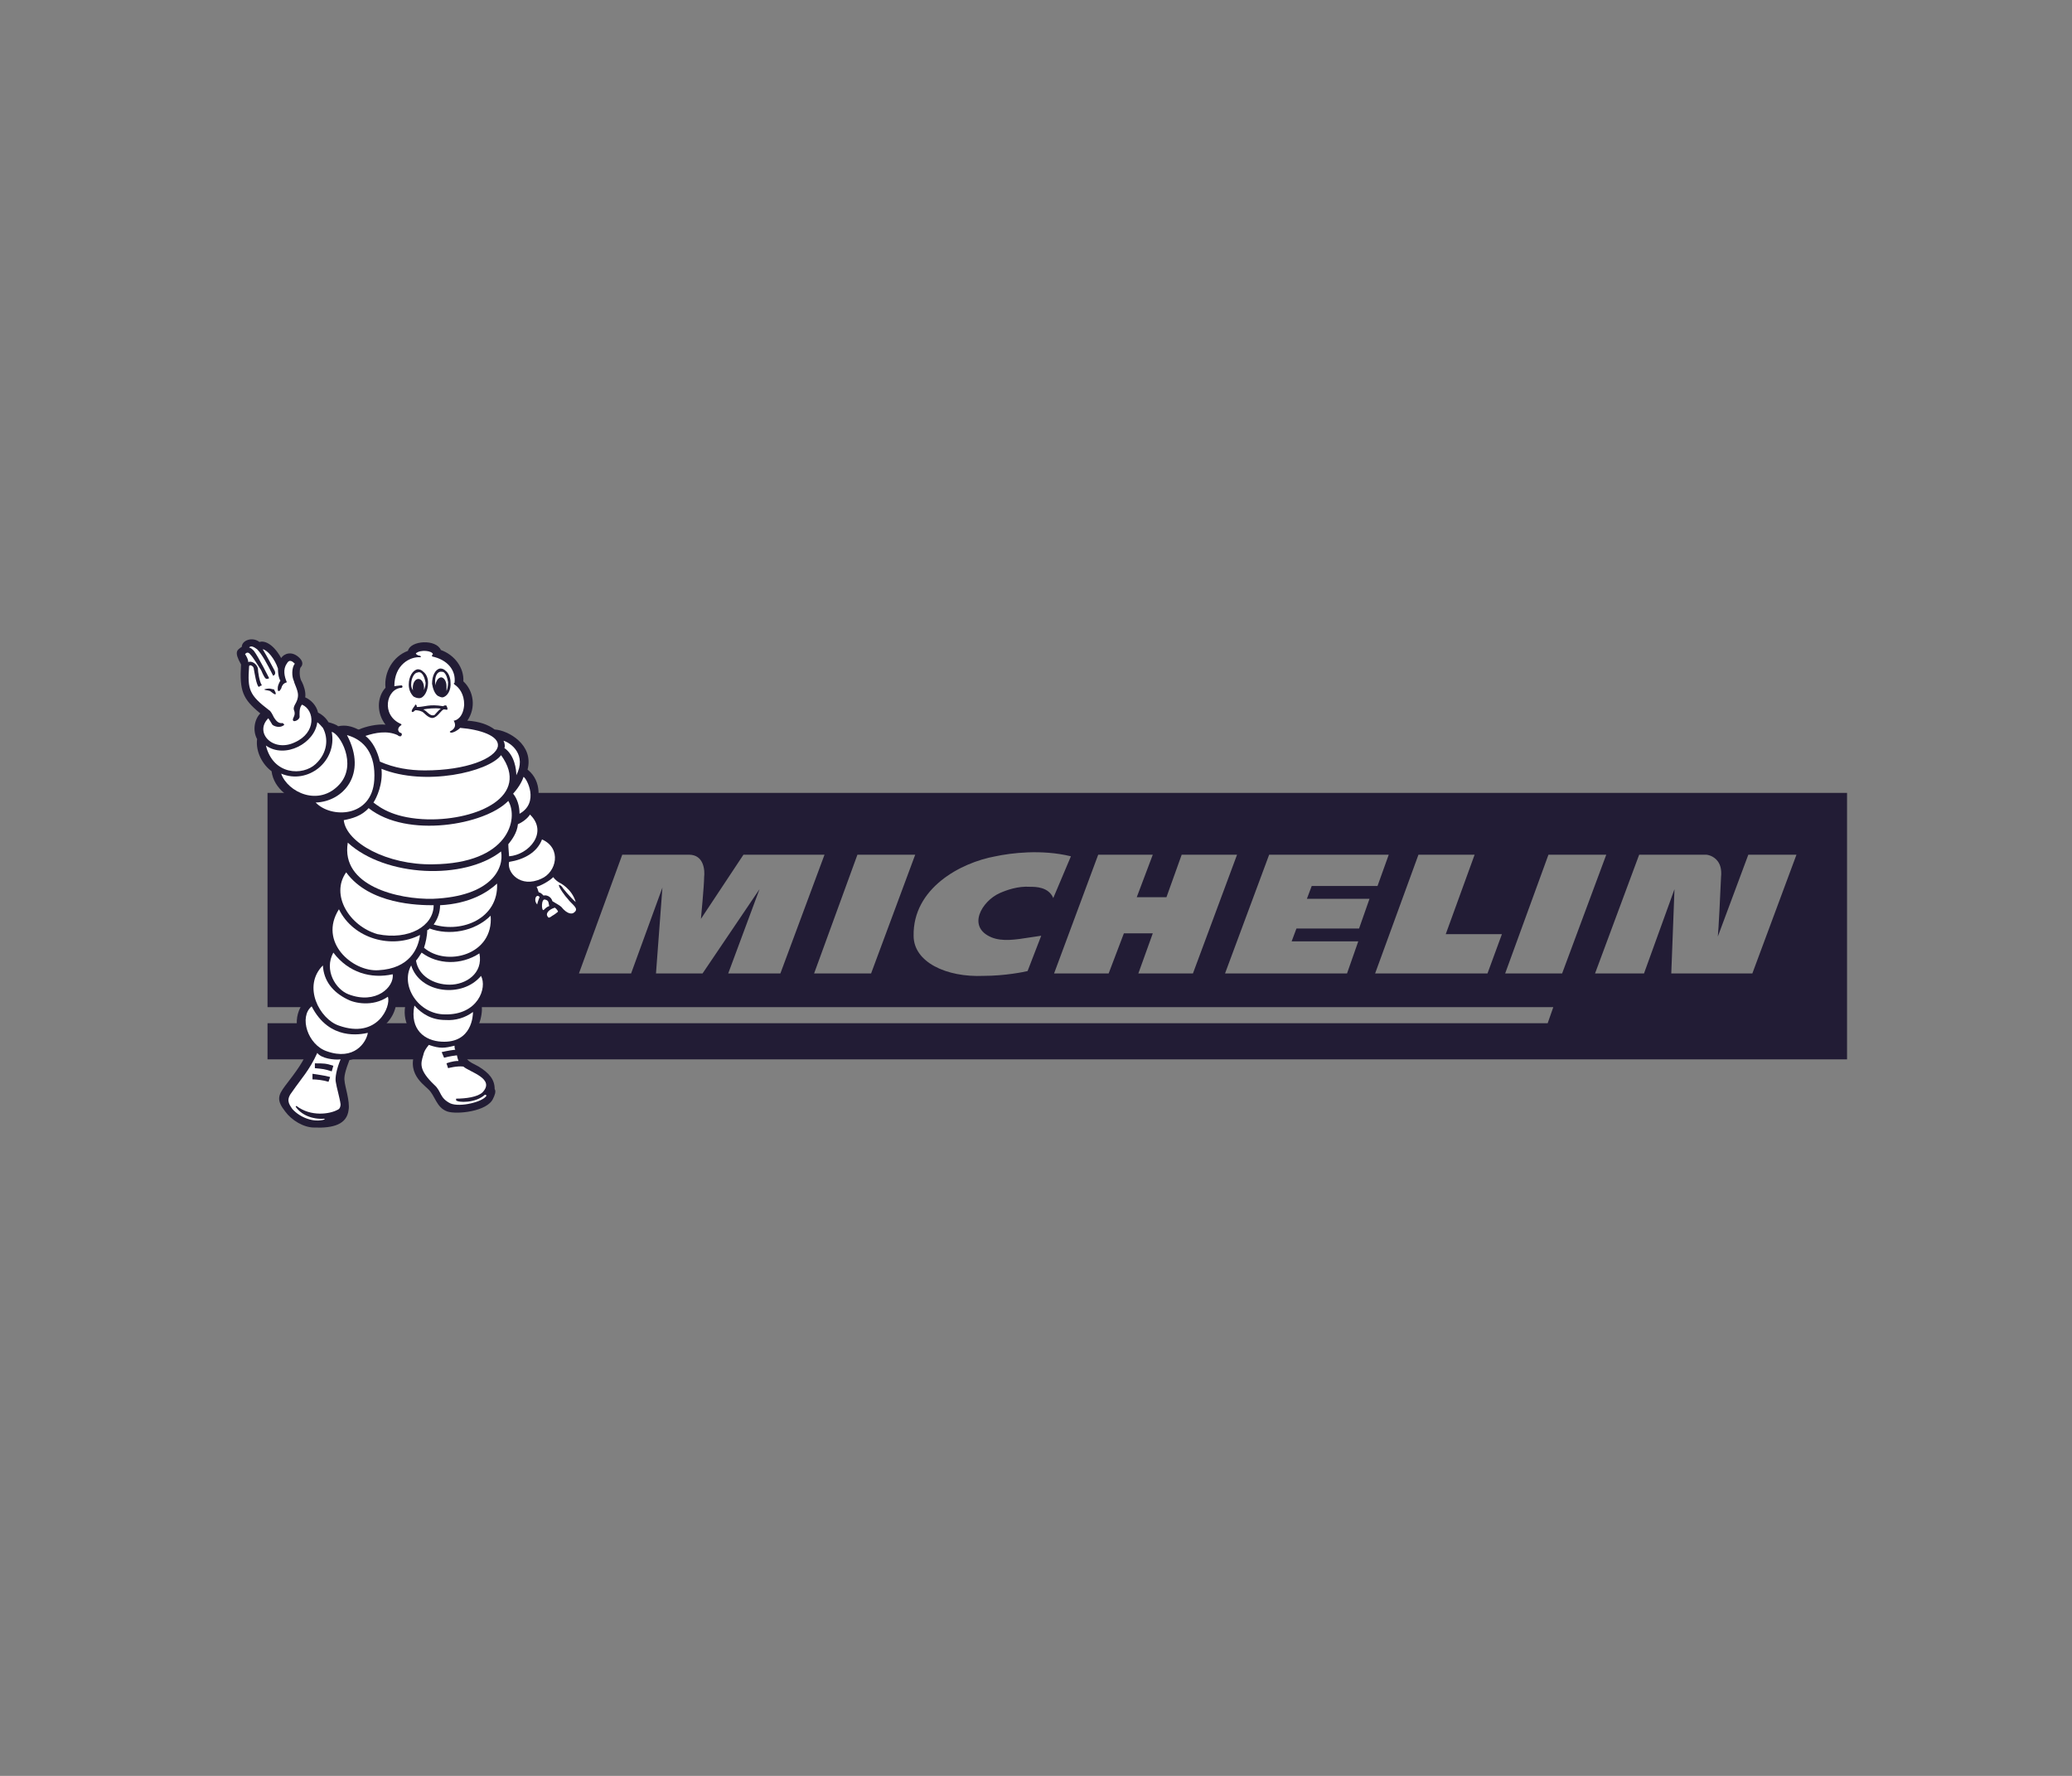 <svg width="175" height="150" viewBox="0 0 175 150" fill="none" xmlns="http://www.w3.org/2000/svg">
<rect x="0" y="0" width="175" height="150" fill="#808080" stroke="none"/>
<path fill-rule="evenodd" clip-rule="evenodd" d="M156 89.477H22.595V86.426H130.716L131.19 85.07H22.595V66.972H156V89.477ZM59.2 77.614L62.793 72.191H69.639L65.91 82.224H61.504L64.148 75.106L59.336 82.224H55.404L55.947 74.971L53.302 82.224H48.896L52.556 72.191H58.183C59.471 72.191 59.539 73.547 59.471 74.089C59.471 74.767 59.2 77.614 59.2 77.614ZM83.061 82.427C84.891 82.427 86.518 82.089 86.789 82.02L87.941 79.037C87.62 79.079 87.302 79.129 86.99 79.179C85.783 79.37 84.653 79.549 83.738 79.172C81.637 78.291 82.925 76.122 84.416 75.445C85.026 75.174 85.976 74.835 86.992 74.903C87.467 74.903 88.551 74.903 88.959 75.852L90.449 72.327C87.941 71.716 85.366 72.055 84.078 72.327C81.095 72.869 77.096 75.039 77.163 79.038C77.163 81.275 79.943 82.563 83.061 82.427ZM127.124 82.224H131.935L135.665 72.191H130.782L127.124 82.224ZM68.758 82.224H73.571L77.299 72.191H72.418L68.758 82.224ZM98.517 75.784L99.805 72.191H104.481L100.754 82.224H96.144L97.364 78.834H94.923L93.635 82.224H89.026L92.754 72.191H97.364L96.009 75.784H98.517ZM124.546 72.191L122.107 78.902H126.851L125.632 82.224H116.141L119.802 72.191H124.546ZM145.087 79.105L147.662 72.191H151.729L148.002 82.224H141.155L141.426 75.106L138.851 82.224H134.716L138.444 72.191H144.07C144.07 72.191 144.545 72.191 144.951 72.597C145.291 72.936 145.426 73.412 145.358 74.089C145.291 75.648 145.155 78.428 145.087 79.105ZM109.497 78.428L109.091 79.513H114.718L113.769 82.224H103.465L107.193 72.191H117.293L116.344 74.835H110.787L110.379 75.919H115.667L114.786 78.428H109.497Z" fill="#221C35"/>
<path fill-rule="evenodd" clip-rule="evenodd" d="M49.303 76.801C49.575 76.327 49.236 75.445 48.625 74.766C48.083 74.089 47.337 73.885 47.269 73.546C48.015 72.055 47.201 70.767 46.049 70.225C46.083 69.866 46.027 69.504 45.885 69.172C45.743 68.84 45.52 68.55 45.236 68.327C45.507 67.716 45.846 66.021 44.558 65.005C45.1 62.904 42.931 61.684 41.778 61.616C41.237 61.209 40.491 60.938 39.473 60.87C40.219 59.786 40.016 58.362 39.134 57.549C39.202 56.397 38.389 55.312 37.236 54.904C36.83 53.956 34.66 54.091 34.456 54.973C33.169 55.447 32.423 56.803 32.559 58.09C31.813 58.904 31.813 60.26 32.559 61.208C31.881 61.141 30.931 61.344 30.322 61.615H30.254C29.711 61.344 29.169 61.208 28.559 61.344C28.424 61.208 28.017 61.073 27.746 61.005C27.539 60.653 27.232 60.37 26.864 60.192C26.729 59.582 26.254 59.107 25.78 58.904C25.847 58.429 25.645 57.887 25.509 57.615C25.237 57.209 25.305 56.531 25.373 56.395C25.712 56.056 25.44 55.717 25.306 55.582C24.628 54.904 23.95 55.243 23.747 55.582C23.069 54.361 22.323 54.09 21.916 54.226C21.306 53.752 20.425 54.09 20.425 54.632C20.019 54.904 19.747 55.039 20.358 56.123C20.222 58.361 20.493 59.038 21.985 60.259C21.51 60.733 21.307 61.682 21.714 62.428C21.578 63.512 22.189 64.597 22.935 65.139C23.138 66.698 24.629 67.579 25.646 67.783C26.323 68.799 27.273 69.274 28.222 69.342C28.29 69.816 28.426 70.223 28.697 70.63C28.493 71.511 28.493 72.324 28.764 73.07C28.086 73.816 27.815 74.969 28.153 76.121C27.34 77.07 27.069 78.628 27.612 79.917C27.612 79.917 27.408 80.256 27.273 80.594C26.73 80.867 26.189 81.476 25.917 82.288C25.646 82.899 25.782 83.712 25.917 84.391C25.036 85.136 24.493 87.034 26.052 88.526C25.713 89.609 24.968 90.559 24.086 91.712C23.476 92.525 23.341 92.931 24.086 93.881C24.629 94.626 25.645 95.237 26.527 95.237C28.153 95.305 29.306 94.966 29.442 93.745C29.577 93.068 29.103 91.644 29.103 91.306C29.035 90.966 29.17 90.424 29.509 89.544C31 89.204 31.746 88.12 31.882 87.035C32.967 86.424 33.78 85.137 33.373 83.713C33.577 83.51 33.645 83.306 33.78 82.968C33.78 83.578 34.186 83.984 34.39 84.391C33.78 85.95 34.593 87.374 35.542 87.984C33.915 90.357 35.677 91.509 36.153 91.984C36.762 92.526 36.83 93.544 37.78 93.882C38.593 94.153 41.169 93.882 41.644 92.797C41.779 92.526 41.914 92.188 41.779 91.984C41.779 91.17 41.305 90.628 40.424 90.085C39.407 89.544 39.407 89.679 38.932 88.187C40.491 87.442 40.763 85.68 40.695 85.001C41.779 83.645 41.712 82.494 41.102 81.749C41.306 81.138 41.237 80.664 41.102 80.189C42.051 79.376 42.458 78.156 42.119 76.867C42.661 76.053 42.797 75.173 42.593 74.156C43.068 74.902 43.813 75.172 44.626 75.172C44.626 75.172 44.694 75.376 44.761 75.511C44.49 75.985 44.626 76.528 45.236 76.935C45.304 77.207 45.439 77.341 45.575 77.477C45.575 77.681 46.117 78.562 46.727 78.088C46.794 78.088 47.473 77.613 47.473 77.613C48.083 78.089 49.438 77.682 49.303 76.801Z" fill="#221C35"/>
<path fill-rule="evenodd" clip-rule="evenodd" d="M42.999 72.327C44.694 72.191 46.32 70.293 44.761 68.801C44.557 69.14 44.083 69.479 43.744 69.614C43.677 70.36 43.202 70.97 42.931 71.309C42.931 71.581 42.999 72.259 42.999 72.327Z" fill="white"/>
<path fill-rule="evenodd" clip-rule="evenodd" d="M45.778 70.903C45.371 71.987 44.286 72.597 42.998 72.801C42.795 73.682 43.948 75.039 45.71 74.225C46.998 73.682 47.473 71.649 45.778 70.903ZM45.303 75.716C45.168 75.852 45.168 76.19 45.371 76.393C45.371 76.326 45.506 75.919 45.574 75.784C45.506 75.648 45.371 75.648 45.303 75.716ZM46.388 76.529C46.32 76.326 46.388 76.055 46.049 75.987C45.71 75.852 45.71 76.936 45.913 76.868C46.049 76.733 46.184 76.597 46.388 76.529ZM46.862 76.665C46.388 76.802 46.049 77.14 46.252 77.41C46.319 77.547 46.387 77.547 46.658 77.343C46.794 77.276 47.065 77.072 47.133 77.004C47.066 76.801 46.862 76.665 46.862 76.665ZM47.269 74.564C47.134 74.496 46.863 74.293 46.727 74.089C46.388 74.428 45.642 74.835 45.303 74.903C45.371 74.903 45.439 75.242 45.507 75.377C45.642 75.377 45.779 75.512 45.913 75.648C46.049 75.58 46.523 75.648 46.659 76.122C46.863 76.258 47.269 76.461 47.404 76.597C47.947 77.275 48.353 77.207 48.489 77.071C48.964 76.732 48.286 76.392 47.947 75.918C47.743 75.715 47.201 74.97 47.201 74.766C47.201 74.698 47.336 74.766 47.473 74.903C47.473 74.971 48.218 75.852 48.625 76.19C48.286 75.039 47.269 74.564 47.269 74.564ZM36.558 73.004C42.998 72.936 43.812 69.14 42.93 67.649C40.965 69.683 34.389 70.835 31.135 68.259C30.526 68.937 29.712 69.141 29.034 69.276C29.237 71.174 32.695 73.072 36.558 73.004Z" fill="white"/>
<path fill-rule="evenodd" clip-rule="evenodd" d="M32.22 64.938C32.355 66.226 31.814 67.378 31.542 67.785C32.153 68.259 33.372 69.141 36.152 69.209C40.355 69.276 44.829 67.242 42.321 63.786C41.236 65.209 35.881 66.429 32.22 64.938ZM26.662 64.531C27.679 63.581 27.746 62.362 27.272 61.48C27.137 61.345 27 61.142 26.798 61.006C26.594 62.768 24.086 64.125 22.459 62.972C23.069 65.48 25.577 65.548 26.662 64.531Z" fill="white"/>
<path fill-rule="evenodd" clip-rule="evenodd" d="M28.696 66.225C30.187 64.531 28.696 61.955 28.018 61.819C28.492 64.327 25.984 66.293 23.747 65.344C24.289 66.903 26.933 68.191 28.696 66.225Z" fill="white"/>
<path fill-rule="evenodd" clip-rule="evenodd" d="M26.662 67.785C27.95 69.141 31.407 69.073 31.611 65.887C31.746 63.718 30.797 62.497 29.305 62.091C31.068 65.412 28.967 67.717 26.662 67.785ZM29.374 71.174C28.763 74.835 33.644 75.986 36.559 75.918C41.507 75.715 42.592 73.343 42.321 71.919C39.202 74.36 32.559 74.089 29.374 71.174Z" fill="white"/>
<path fill-rule="evenodd" clip-rule="evenodd" d="M31.881 78.902C34.525 79.444 36.626 78.223 36.626 76.461C35.338 76.461 31.203 76.393 29.238 73.682C27.882 75.58 29.509 78.223 31.881 78.902Z" fill="white"/>
<path fill-rule="evenodd" clip-rule="evenodd" d="M35.474 78.97C33.101 80.189 29.847 79.309 28.627 76.801C26.865 79.579 29.779 82.088 31.948 81.951C34.592 81.817 35.338 80.121 35.474 78.97Z" fill="white"/>
<path fill-rule="evenodd" clip-rule="evenodd" d="M28.154 80.462C27.34 81.952 28.357 83.58 29.442 83.987C31.747 84.868 33.306 83.376 33.17 82.291C31.34 82.698 29.441 82.156 28.154 80.462ZM26.323 85.002C25.239 85.885 25.984 88.256 27.611 88.798C29.916 89.612 30.933 88.053 31.068 87.24C30.458 87.375 27.815 87.918 26.323 85.002Z" fill="white"/>
<path fill-rule="evenodd" clip-rule="evenodd" d="M29.305 84.393C28.085 83.782 27.339 82.833 27.271 81.545C25.509 83.307 27 86.087 28.627 86.629C31.881 87.781 33.033 85.001 32.763 84.189C31.474 85.07 29.915 84.731 29.305 84.393ZM40.965 92.459L41.1 92.527C40.828 93.07 38.863 93.544 38.05 93.204C37.1 92.732 37.303 92.189 36.694 91.646C35.338 90.358 35.541 89.816 35.745 89.137C35.812 88.798 35.949 88.595 36.219 88.256C37.168 88.595 37.575 88.528 38.388 88.324C38.388 88.392 38.388 88.595 38.456 88.663C37.846 88.731 37.303 88.867 37.303 88.867L37.507 89.341C37.507 89.341 37.981 89.205 38.591 89.137C38.591 89.137 38.659 89.477 38.727 89.612C38.184 89.612 37.71 89.816 37.71 89.816L37.845 90.222C37.845 90.222 38.59 90.019 39.133 90.086C39.675 90.56 41.844 91.103 40.76 92.257C40.354 92.663 39.336 92.797 38.523 92.797V92.934C38.66 93.138 40.151 93.204 40.965 92.459ZM39.948 85.476C39.285 85.971 38.468 86.212 37.643 86.155C36.491 86.155 35.677 85.68 34.999 84.935C34.592 86.968 35.88 87.918 37.303 87.985C39.88 88.121 39.948 85.749 39.948 85.476Z" fill="white"/>
<path fill-rule="evenodd" clip-rule="evenodd" d="M37.576 85.68C40.355 85.749 41.169 83.443 40.626 82.427C39.067 84.325 35.474 83.918 34.728 81.545C33.78 83.24 35.339 85.68 37.576 85.68Z" fill="white"/>
<path fill-rule="evenodd" clip-rule="evenodd" d="M37.983 83.172C39.338 83.172 40.83 82.224 40.491 80.528C38.931 81.545 36.965 81.478 35.61 80.462C35.475 80.665 35.271 81.003 35.136 81.139C35.339 82.427 36.627 83.172 37.983 83.172Z" fill="white"/>
<path fill-rule="evenodd" clip-rule="evenodd" d="M36.287 78.427C36.22 78.496 36.152 78.564 36.084 78.564C36.084 79.038 35.948 79.647 35.813 80.054C37.711 81.682 41.71 80.665 41.44 77.343C40.084 78.698 37.915 79.038 36.287 78.427Z" fill="white"/>
<path fill-rule="evenodd" clip-rule="evenodd" d="M37.169 76.461C37.169 77.072 36.965 77.614 36.627 78.089C39.067 78.835 42.118 77.547 41.982 74.631C41.169 75.378 39.677 76.327 37.169 76.461ZM24.899 62.701C26.73 61.888 26.593 59.989 25.509 59.515C25.238 59.786 25.306 60.397 25.306 60.531C25.306 60.803 24.831 61.005 24.763 60.87C24.628 60.666 25.035 60.464 24.831 59.989C24.696 59.582 25.17 59.379 25.17 58.7C25.17 58.294 24.831 57.684 24.831 57.548C24.628 57.141 24.628 56.396 24.899 56.057C24.696 55.853 24.424 55.65 24.222 56.057C23.883 56.531 24.018 57.141 24.222 57.616C24.222 57.684 23.883 57.616 23.747 58.158L23.612 58.362H23.476C23.408 57.956 23.544 57.752 23.68 57.481C23.612 57.413 23.476 57.074 23.476 56.465C23.205 55.651 22.595 54.905 22.188 54.838C22.527 55.38 23.137 56.533 23.205 56.668C23.34 57.007 23.069 57.074 23.069 57.074C22.595 56.125 22.12 55.244 21.713 54.837C21.442 54.634 21.171 54.498 21.036 54.702C21.171 54.702 21.307 54.837 21.442 54.973C21.849 55.515 22.73 57.278 22.73 57.278C22.73 57.278 22.663 57.345 22.527 57.345C22.392 57.345 22.255 57.074 22.052 56.6C21.781 56.194 21.375 55.515 21.171 55.312C20.968 55.041 20.832 55.108 20.697 55.244C20.832 55.448 20.968 55.719 20.968 55.922C21.307 55.787 21.714 56.126 21.782 56.465C21.782 56.736 21.917 57.617 22.121 57.889C22.052 57.889 21.849 58.024 21.849 58.024C21.645 57.82 21.51 56.872 21.442 56.533C21.442 56.397 21.375 56.261 21.171 56.194C21.036 56.194 21.036 56.261 21.036 56.329C20.9 58.227 21.036 58.701 22.73 59.989C22.866 60.057 23.002 60.328 23.137 60.6C23.273 60.803 23.476 61.142 23.883 61.074L24.018 61.21C23.679 61.549 23.137 61.346 23.001 61.21C22.934 61.074 22.662 60.667 22.662 60.667C21.442 61.887 23.069 63.582 24.899 62.701ZM26.798 88.935C26.12 90.427 25.442 91.104 24.697 92.189C24.154 92.866 24.358 93.204 24.697 93.679C25.375 94.426 26.527 94.832 27.408 94.56V94.494C26.323 94.56 25.442 94.154 24.968 93.477L25.036 93.409C26.256 94.359 27.883 94.086 28.493 93.748C28.697 93.68 28.764 93.477 28.764 93.274C28.697 92.733 28.425 91.85 28.358 91.375C28.29 91.036 28.425 90.292 28.764 89.479C28.221 89.545 27.137 89.409 26.798 88.935ZM42.592 63.175C43.474 63.785 43.608 65.005 43.608 65.48C44.49 63.785 43.202 62.768 42.524 62.565C42.66 62.836 42.66 63.108 42.592 63.175ZM43.88 68.734C45.575 67.784 44.49 65.751 44.219 65.616C44.152 65.82 43.948 66.361 43.338 67.039C43.676 67.446 43.88 68.056 43.88 68.734ZM32.085 64.328C33.306 64.87 34.593 65.073 35.881 65.073C39.406 65.073 41.846 64.057 42.05 63.039C42.185 62.158 40.559 61.616 38.864 61.48C38.593 61.751 38.254 61.886 38.118 61.886C38.051 61.886 37.915 61.819 38.051 61.751C38.322 61.615 38.593 61.344 38.322 60.869C38.526 60.869 39.136 60.598 39.204 59.514C39.204 58.633 38.797 58.09 38.391 57.82C38.391 57.82 38.255 57.684 38.391 57.684C38.526 56.599 37.781 55.718 36.492 55.447V55.312C36.56 55.312 36.56 55.244 36.56 55.244C36.492 54.973 35.543 54.838 35.136 55.177C35.069 55.244 35.34 55.38 35.407 55.38C35.543 55.38 35.611 55.516 35.475 55.516C34.662 55.449 33.306 56.126 33.306 57.957C33.374 57.957 33.781 57.889 33.917 57.889C34.052 57.957 33.984 58.093 33.917 58.093C32.629 58.16 32.154 60.398 33.849 61.143C33.849 61.143 33.984 61.211 33.849 61.279C33.645 61.414 33.51 61.685 33.782 61.888C33.917 61.888 33.985 62.024 33.917 62.092C33.917 62.227 33.713 62.227 33.578 62.092C32.697 61.685 31.68 61.888 30.866 62.159C31.475 62.633 31.881 63.446 32.085 64.328Z" fill="white"/>
<path fill-rule="evenodd" clip-rule="evenodd" d="M23.273 58.634C23.205 58.701 23.001 58.498 22.799 58.362C22.595 58.295 22.324 58.295 22.324 58.227C22.324 58.227 22.528 58.159 22.73 58.159C22.866 58.159 23.002 58.227 23.137 58.227C23.205 58.362 23.34 58.566 23.273 58.634ZM27.747 91.374C27.339 91.239 26.73 91.171 26.391 91.171V90.697C26.797 90.765 27.407 90.833 27.882 90.968L27.747 91.374ZM28.018 90.493C27.407 90.29 27.272 90.29 26.594 90.222V89.816C27.339 89.816 27.544 89.816 28.154 90.02L28.018 90.493ZM37.644 59.582C37.577 59.582 37.508 59.582 37.44 59.65C36.22 59.446 35.881 59.718 35.203 59.718C35.203 59.65 35.203 59.514 35.068 59.514C35.068 59.582 35 59.65 35 59.65C34.796 59.921 34.728 60.056 34.796 60.124C34.863 60.192 35 60.056 35.068 59.989C35.135 59.989 35.407 59.989 35.678 60.124C35.881 60.259 36.287 60.802 36.694 60.598C37.033 60.463 37.304 59.92 37.508 59.92C37.643 59.92 37.779 59.988 37.779 59.92C37.846 59.921 37.711 59.515 37.644 59.582ZM36.694 60.396C36.287 60.532 36.084 60.057 35.746 59.922C36.084 59.854 36.694 59.787 37.237 59.854C37.101 59.921 36.762 60.328 36.694 60.396ZM37.169 56.465C36.762 56.533 36.492 57.075 36.492 57.753C36.559 58.159 36.695 58.566 36.966 58.77C37.101 58.838 37.237 58.905 37.373 58.905C37.78 58.838 38.118 58.295 38.051 57.617C38.051 57.211 37.847 56.803 37.645 56.668C37.585 56.602 37.511 56.55 37.429 56.514C37.347 56.479 37.258 56.462 37.169 56.465Z" fill="#221C35"/>
<path fill-rule="evenodd" clip-rule="evenodd" d="M37.711 58.362C37.779 58.227 37.846 57.956 37.846 57.617C37.779 57.278 37.711 57.007 37.508 56.803C37.44 56.735 37.304 56.735 37.236 56.735C36.897 56.735 36.694 57.21 36.762 57.752V57.888C36.83 57.549 36.965 57.277 37.236 57.21C37.508 57.21 37.71 57.549 37.71 57.955L37.711 58.362Z" fill="white"/>
<path fill-rule="evenodd" clip-rule="evenodd" d="M35.271 56.532C34.864 56.6 34.525 57.142 34.525 57.82C34.525 58.226 34.66 58.566 34.932 58.837C35.067 58.904 35.203 58.972 35.406 58.972C35.813 58.972 36.152 58.362 36.152 57.685C36.152 57.278 36.017 56.939 35.746 56.735C35.686 56.669 35.613 56.617 35.531 56.582C35.449 56.547 35.36 56.53 35.271 56.532Z" fill="#221C35"/>
<path fill-rule="evenodd" clip-rule="evenodd" d="M35.812 58.294C35.88 58.091 35.948 57.888 35.948 57.685C35.88 57.346 35.812 57.074 35.609 56.871C35.541 56.804 35.405 56.736 35.27 56.804C34.998 56.804 34.727 57.279 34.727 57.82C34.727 58.024 34.796 58.226 34.931 58.363C34.863 58.295 34.863 58.227 34.863 58.092C34.863 57.685 35.066 57.346 35.337 57.346C35.609 57.346 35.812 57.685 35.812 58.092L35.812 58.294Z" fill="white"/>
</svg>
